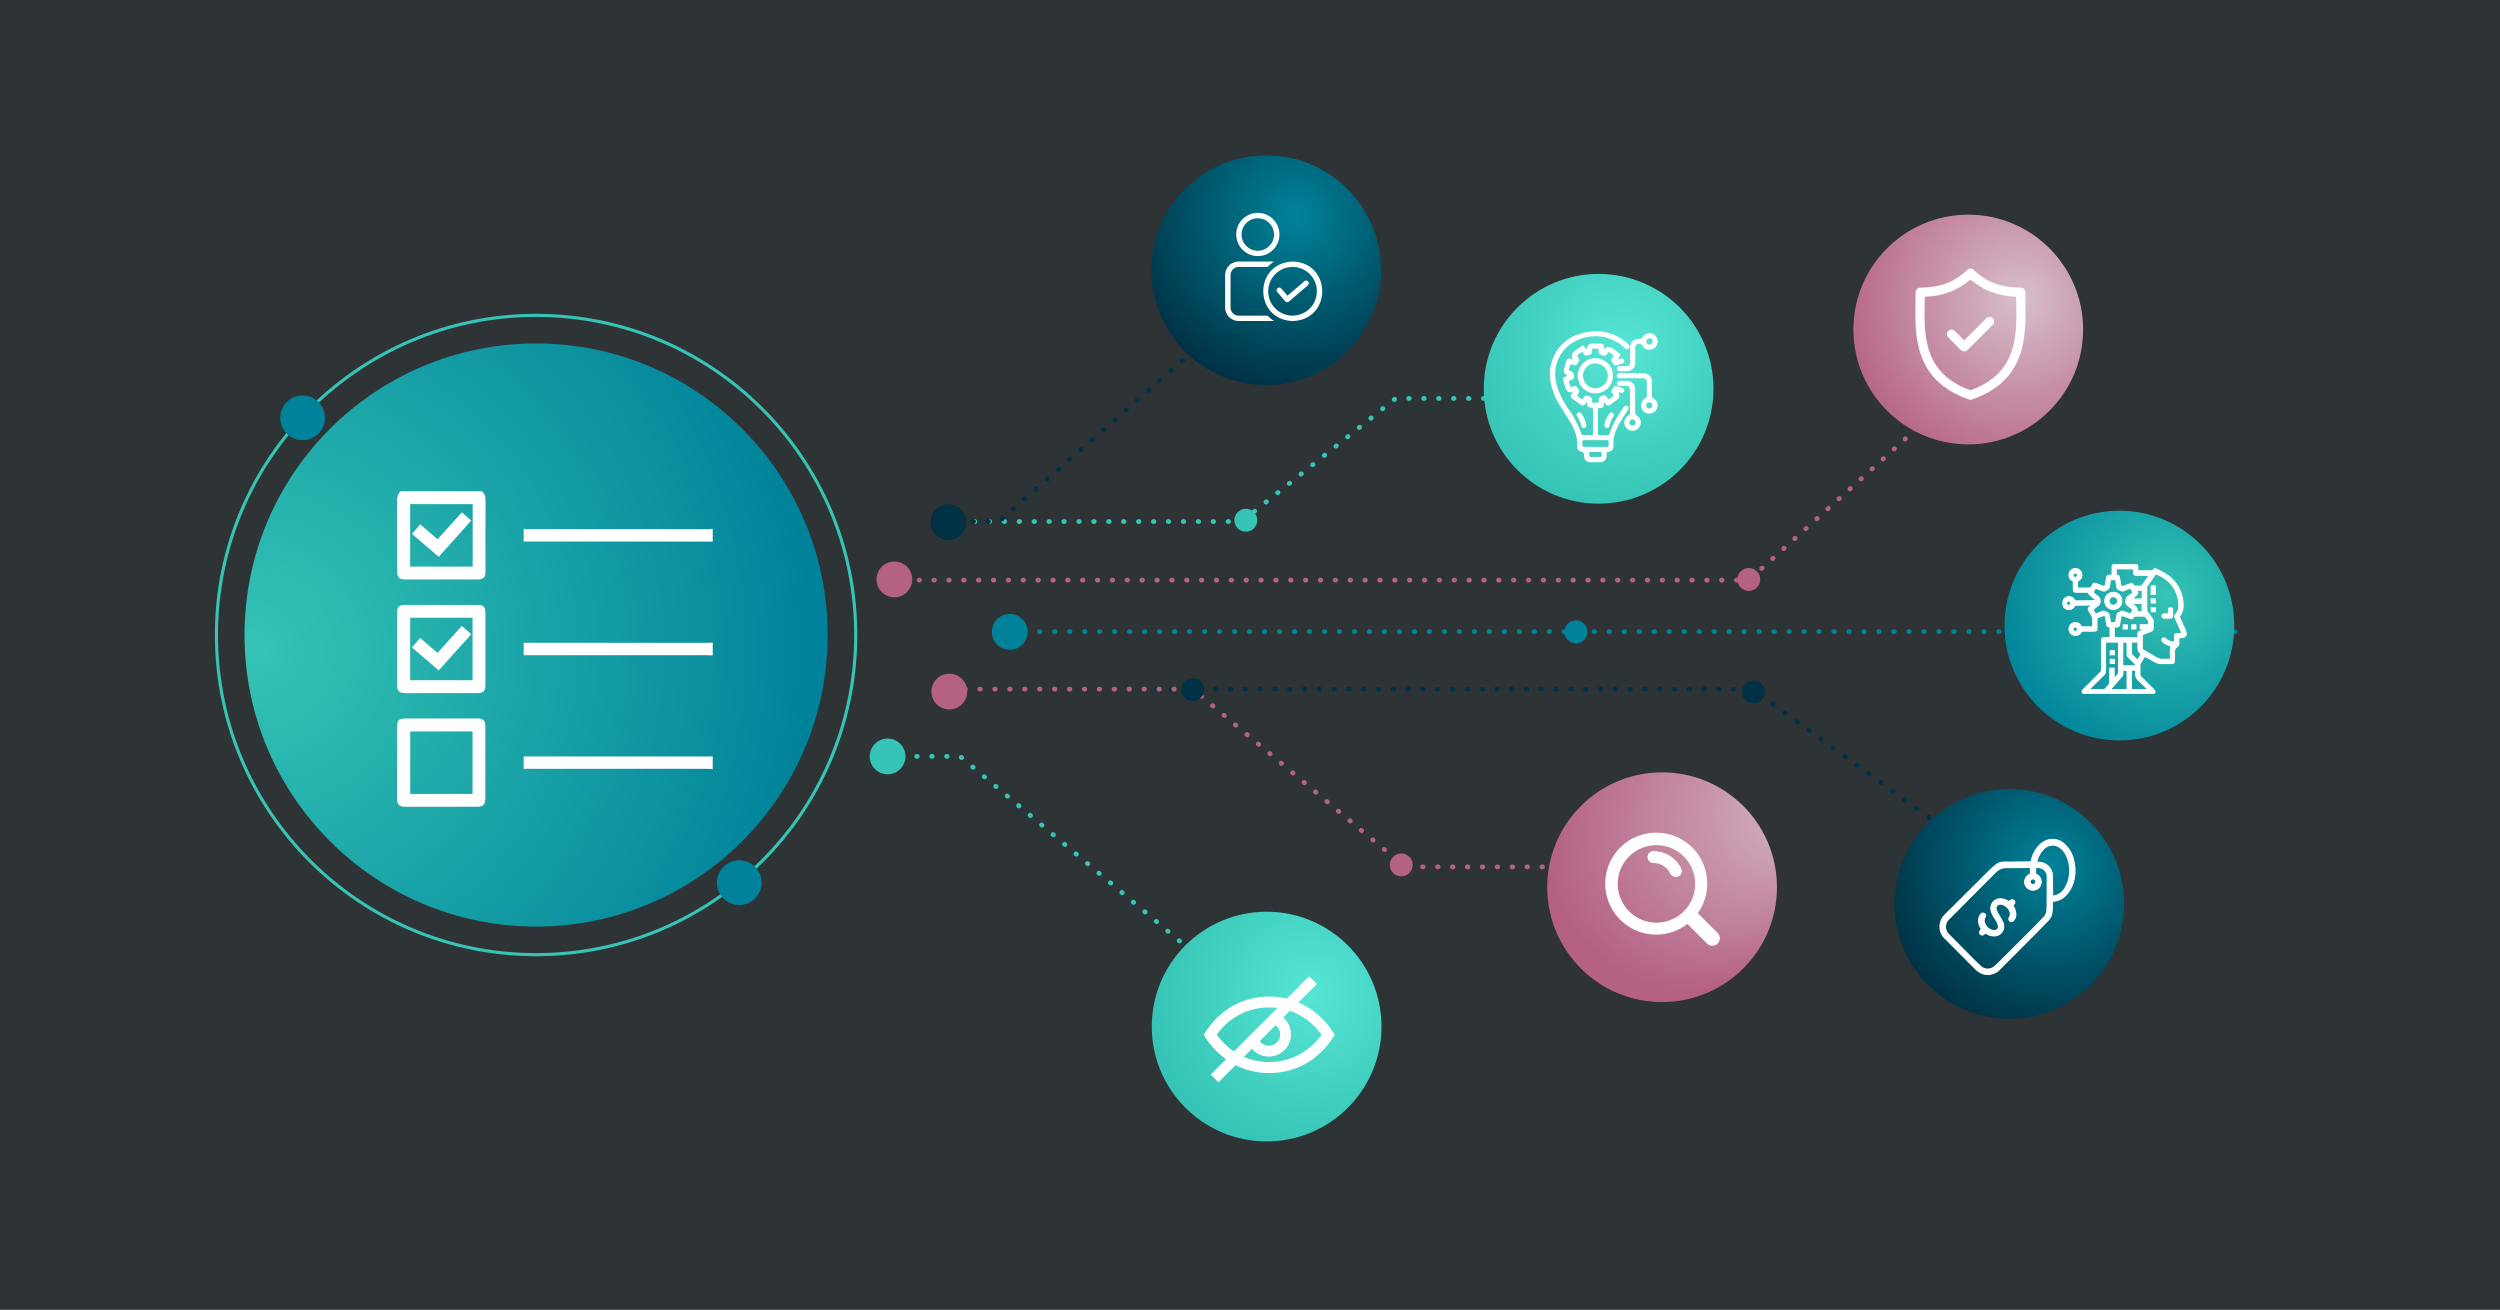 <?xml version="1.0" encoding="UTF-8"?><svg id="uuid-5aeffc2a-caf5-4cc2-8a2d-98857f852832" xmlns="http://www.w3.org/2000/svg" xmlns:xlink="http://www.w3.org/1999/xlink" viewBox="0 0 397 208"><rect x="0" y="0" width="397" height="208" fill="#333333" stroke="none"/><defs><style>.uuid-3613f9ec-be4e-42fa-a0d0-90863372ed67,.uuid-f1ae170a-7d59-4226-8aec-007e0d250deb,.uuid-963eaf9e-581a-4413-8756-0fbfffd3ef30,.uuid-b88b19df-08d1-4124-8e47-41bef6e75861,.uuid-0a833433-0402-4867-b27f-18dfdc2a748b,.uuid-5505859b-4ece-4f81-a471-e5e1a4474ee4,.uuid-b53fdc56-2c75-49ff-9bc8-8fb025ab5eeb,.uuid-64c464fb-5a5f-4d7b-ab1d-ad4b1ac00745,.uuid-ce4da80a-3fa5-48fe-b7c7-c3d763cd358f,.uuid-1b31d97f-4cfe-4cfa-a7b7-99cb422656b3,.uuid-d7b0412d-60ef-4c4f-b560-07bfb60906d9,.uuid-1dc23cb5-a225-4891-a909-b1751146a570,.uuid-27b0eecc-8c7a-473b-aa29-2546a1a94f29{fill:none;}.uuid-2bc3ff46-20db-46e7-b267-24ad33bc49ee{fill:url(#uuid-c7c188be-37d9-4c4e-a73e-379038873ef9);}.uuid-bd78f741-a34a-488c-af2b-88b0c53bbb24{fill:url(#uuid-1987923e-6b44-470c-8651-d7542ac7e51e);}.uuid-f1ae170a-7d59-4226-8aec-007e0d250deb{stroke-dasharray:0 0 .08 2.29;}.uuid-f1ae170a-7d59-4226-8aec-007e0d250deb,.uuid-963eaf9e-581a-4413-8756-0fbfffd3ef30,.uuid-b88b19df-08d1-4124-8e47-41bef6e75861,.uuid-0a833433-0402-4867-b27f-18dfdc2a748b,.uuid-5505859b-4ece-4f81-a471-e5e1a4474ee4,.uuid-b53fdc56-2c75-49ff-9bc8-8fb025ab5eeb,.uuid-64c464fb-5a5f-4d7b-ab1d-ad4b1ac00745,.uuid-ce4da80a-3fa5-48fe-b7c7-c3d763cd358f,.uuid-1b31d97f-4cfe-4cfa-a7b7-99cb422656b3,.uuid-d7b0412d-60ef-4c4f-b560-07bfb60906d9,.uuid-1dc23cb5-a225-4891-a909-b1751146a570{stroke-linecap:round;stroke-linejoin:round;stroke-width:.76px;}.uuid-f1ae170a-7d59-4226-8aec-007e0d250deb,.uuid-64c464fb-5a5f-4d7b-ab1d-ad4b1ac00745,.uuid-1dc23cb5-a225-4891-a909-b1751146a570,.uuid-27b0eecc-8c7a-473b-aa29-2546a1a94f29{stroke:#35c4b5;}.uuid-963eaf9e-581a-4413-8756-0fbfffd3ef30{stroke-dasharray:0 0 .08 2.3;}.uuid-963eaf9e-581a-4413-8756-0fbfffd3ef30,.uuid-ce4da80a-3fa5-48fe-b7c7-c3d763cd358f{stroke:#00839a;}.uuid-b88b19df-08d1-4124-8e47-41bef6e75861{stroke-dasharray:0 0 .08 2.27;}.uuid-b88b19df-08d1-4124-8e47-41bef6e75861,.uuid-5505859b-4ece-4f81-a471-e5e1a4474ee4,.uuid-1b31d97f-4cfe-4cfa-a7b7-99cb422656b3{stroke:#003145;}.uuid-e8165c6c-49b2-43aa-970a-48e48b27dc7a{clip-path:url(#uuid-a3dea496-04a6-4d74-9248-2cbf51103694);}.uuid-f2cd0577-0b6a-4bc7-9ca7-7fde410f0565{opacity:.1;}.uuid-58083871-e9b6-4f24-80e7-9e6778cf02dc{clip-path:url(#uuid-94cd7fa2-63e6-4d18-aa4d-1bac94fe6967);}.uuid-84b4f5c6-9637-47f9-8988-2a3edd9a1eca{fill:#003145;}.uuid-e909afce-7dc5-4bfc-a674-cab8a59eb336{fill:#00839a;}.uuid-0e315741-f5c0-490b-8d27-8a7f3faa5e63,.uuid-24692236-d509-4a9a-a4fd-70d32f9a4524,.uuid-e24c517e-81fb-4606-ae27-77206c0cbcf0,.uuid-96bac875-eb89-4255-80c9-2b19e41d1c79{fill:#fff;}.uuid-e12ebd8a-7853-43d0-af5d-904b7868dadd{fill:#b56183;}.uuid-84051a17-feaa-4886-807e-92afcafd7af5{fill:#35c4b5;}.uuid-71931d07-0864-4002-b9b6-c8857defe6ca{fill:url(#uuid-455dece8-80e1-4600-a87e-f4808bfd92e5);}.uuid-0a833433-0402-4867-b27f-18dfdc2a748b{stroke-dasharray:0 0 .08 2.29;}.uuid-0a833433-0402-4867-b27f-18dfdc2a748b,.uuid-b53fdc56-2c75-49ff-9bc8-8fb025ab5eeb,.uuid-d7b0412d-60ef-4c4f-b560-07bfb60906d9{stroke:#b56183;}.uuid-5505859b-4ece-4f81-a471-e5e1a4474ee4{stroke-dasharray:0 0 .08 2.3;}.uuid-24692236-d509-4a9a-a4fd-70d32f9a4524{stroke-width:.16px;}.uuid-24692236-d509-4a9a-a4fd-70d32f9a4524,.uuid-e24c517e-81fb-4606-ae27-77206c0cbcf0{stroke:#fff;}.uuid-e24c517e-81fb-4606-ae27-77206c0cbcf0{stroke-width:.16px;}.uuid-b53fdc56-2c75-49ff-9bc8-8fb025ab5eeb{stroke-dasharray:0 0 .08 2.28;}.uuid-64c464fb-5a5f-4d7b-ab1d-ad4b1ac00745{stroke-dasharray:0 0 .08 2.3;}.uuid-c97434db-8d8f-4090-893c-8abcbf3ea5f8{clip-path:url(#uuid-dde17d5f-6c64-4050-8cb5-0eb3cb0a0d5f);}.uuid-00741af4-c019-4c6a-9344-b66dba496fa3{fill:url(#uuid-0aeb1f3b-f13c-4090-a78b-cd8e3485d601);}.uuid-d6fb3652-1604-41a4-8c17-9daccd06ce5c{fill:url(#uuid-c92ac1aa-2a84-449a-b8de-237ce332c820);}.uuid-ae34a097-85f4-4b78-b8f1-81acb56a9b25{fill:url(#uuid-8a8790e6-f6d9-4610-a464-761ba73cc755);}.uuid-96bac875-eb89-4255-80c9-2b19e41d1c79{fill-rule:evenodd;}.uuid-0c2baf42-3648-4f0e-a73a-f1ab88454cf0{fill:url(#uuid-41aacf9b-4fb6-46be-8a3c-85c250c07226);}.uuid-87c421b4-0493-4679-8a30-225ff180e590{fill:url(#uuid-6d102055-3a93-4e57-a2e2-046b6e1889dc);}.uuid-27b0eecc-8c7a-473b-aa29-2546a1a94f29{stroke-miterlimit:10;stroke-width:.5px;}</style><radialGradient id="uuid-8a8790e6-f6d9-4610-a464-761ba73cc755" cx="934.35" cy="951.83" fx="934.35" fy="951.83" r="134.44" gradientTransform="translate(668.72 -513.51) rotate(90) scale(.66)" gradientUnits="userSpaceOnUse"><stop offset="0" stop-color="#35c4b5"/><stop offset="1" stop-color="#00839a"/></radialGradient><radialGradient id="uuid-0aeb1f3b-f13c-4090-a78b-cd8e3485d601" cx="862.17" cy="622.83" fx="862.17" fy="622.83" r="38.37" gradientTransform="translate(668.72 -513.51) rotate(90) scale(.66)" gradientUnits="userSpaceOnUse"><stop offset="0" stop-color="#57e5d4"/><stop offset="1" stop-color="#35c4b5"/></radialGradient><radialGradient id="uuid-1987923e-6b44-470c-8651-d7542ac7e51e" cx="967.49" cy="609.7" fx="956.59" fy="575.53" r="35.87" gradientTransform="translate(663.8 -509.79) rotate(89.31) scale(.66)" gradientUnits="userSpaceOnUse"><stop offset="0" stop-color="#d7bfcb"/><stop offset="1" stop-color="#b56183"/></radialGradient><radialGradient id="uuid-c92ac1aa-2a84-449a-b8de-237ce332c820" cx="921.31" cy="491.7" fx="921.31" fy="491.7" r="42.56" gradientTransform="translate(668.72 -513.51) rotate(90) scale(.66)" gradientUnits="userSpaceOnUse"><stop offset="0" stop-color="#35c4b5"/><stop offset="1" stop-color="#00839a"/></radialGradient><radialGradient id="uuid-455dece8-80e1-4600-a87e-f4808bfd92e5" cx="986.2" cy="519.76" fx="986.2" fy="519.76" r="41.49" gradientTransform="translate(668.72 -513.51) rotate(90) scale(.66)" gradientUnits="userSpaceOnUse"><stop offset="0" stop-color="#00839a"/><stop offset="1" stop-color="#003145"/></radialGradient><radialGradient id="uuid-c7c188be-37d9-4c4e-a73e-379038873ef9" cx="1017.07" cy="697.55" fx="1017.07" fy="697.55" r="39.06" gradientTransform="translate(668.72 -513.51) rotate(90) scale(.66)" gradientUnits="userSpaceOnUse"><stop offset="0" stop-color="#57e5d4"/><stop offset="1" stop-color="#35c4b5"/></radialGradient><radialGradient id="uuid-41aacf9b-4fb6-46be-8a3c-85c250c07226" cx="830" cy="701.3" fx="830" fy="701.3" r="42.57" xlink:href="#uuid-455dece8-80e1-4600-a87e-f4808bfd92e5"/><radialGradient id="uuid-6d102055-3a93-4e57-a2e2-046b6e1889dc" cx="850.03" cy="526.99" fx="850.03" fy="526.99" r="44.84" gradientTransform="translate(668.72 -513.51) rotate(90) scale(.66)" gradientUnits="userSpaceOnUse"><stop offset="0" stop-color="#d7bfcb"/><stop offset="1" stop-color="#b56183"/></radialGradient><clipPath id="uuid-a3dea496-04a6-4d74-9248-2cbf51103694"><rect class="uuid-3613f9ec-be4e-42fa-a0d0-90863372ed67" x="246.11" y="52.61" width="17.13" height="20.79"/></clipPath><clipPath id="uuid-dde17d5f-6c64-4050-8cb5-0eb3cb0a0d5f"><rect class="uuid-3613f9ec-be4e-42fa-a0d0-90863372ed67" x="327.55" y="89.61" width="19.69" height="20.57"/></clipPath><clipPath id="uuid-94cd7fa2-63e6-4d18-aa4d-1bac94fe6967"><rect class="uuid-3613f9ec-be4e-42fa-a0d0-90863372ed67" x="191.14" y="155.02" width="20.82" height="16.85"/></clipPath></defs><g id="uuid-ad1dee62-8c24-4b6c-aaba-3d6f11d449e9" class="uuid-f2cd0577-0b6a-4bc7-9ca7-7fde410f0565"><path class="uuid-84b4f5c6-9637-47f9-8988-2a3edd9a1eca" d="M3.7-2H393.2c2.8,0,5,2.2,5,5V210H-1.3V3.1C-1.3,.3,.9-1.9,3.7-2h0Z"/></g><g><g><path class="uuid-ae34a097-85f4-4b78-b8f1-81acb56a9b25" d="M85.13,147.14c-25.57,0-46.3-20.73-46.3-46.3s20.73-46.3,46.3-46.3,46.3,20.73,46.3,46.3-20.73,46.3-46.3,46.3Z"/><g><path class="uuid-27b0eecc-8c7a-473b-aa29-2546a1a94f29" d="M85.13,151.6c-28.03,0-50.76-22.73-50.76-50.76s22.73-50.76,50.76-50.76,50.76,22.72,50.76,50.76-22.73,50.76-50.76,50.76Z"/><path class="uuid-e909afce-7dc5-4bfc-a674-cab8a59eb336" d="M48.05,69.9c-1.96,0-3.55-1.59-3.55-3.55s1.59-3.55,3.55-3.55,3.55,1.59,3.55,3.55-1.59,3.55-3.55,3.55Z"/><path class="uuid-e909afce-7dc5-4bfc-a674-cab8a59eb336" d="M117.39,143.72c-1.96,0-3.55-1.59-3.55-3.55s1.59-3.55,3.55-3.55,3.55,1.59,3.55,3.55-1.59,3.55-3.55,3.55Z"/></g></g><g><g><g><line class="uuid-ce4da80a-3fa5-48fe-b7c7-c3d763cd358f" x1="160.35" y1="100.3" x2="160.39" y2="100.3"/><line class="uuid-963eaf9e-581a-4413-8756-0fbfffd3ef30" x1="162.69" y1="100.3" x2="353.71" y2="100.3"/><line class="uuid-ce4da80a-3fa5-48fe-b7c7-c3d763cd358f" x1="354.86" y1="100.3" x2="354.9" y2="100.3"/></g><g><line class="uuid-1b31d97f-4cfe-4cfa-a7b7-99cb422656b3" x1="183.66" y1="109.43" x2="183.7" y2="109.43"/><polyline class="uuid-b88b19df-08d1-4124-8e47-41bef6e75861" points="185.97 109.43 278.27 109.43 324.17 142.78"/><line class="uuid-1b31d97f-4cfe-4cfa-a7b7-99cb422656b3" x1="325.09" y1="143.45" x2="325.12" y2="143.47"/></g><g><line class="uuid-d7b0412d-60ef-4c4f-b560-07bfb60906d9" x1="141.26" y1="92.12" x2="141.3" y2="92.12"/><polyline class="uuid-b53fdc56-2c75-49ff-9bc8-8fb025ab5eeb" points="143.58 92.12 277.71 92.12 324.45 49.97"/><line class="uuid-d7b0412d-60ef-4c4f-b560-07bfb60906d9" x1="325.29" y1="49.21" x2="325.32" y2="49.18"/></g><g><line class="uuid-1dc23cb5-a225-4891-a909-b1751146a570" x1="150.03" y1="82.82" x2="150.07" y2="82.82"/><polyline class="uuid-f1ae170a-7d59-4226-8aec-007e0d250deb" points="152.35 82.82 197.18 82.82 221.63 63.27 253.1 63.27"/><line class="uuid-1dc23cb5-a225-4891-a909-b1751146a570" x1="254.24" y1="63.27" x2="254.28" y2="63.27"/></g><g><line class="uuid-1b31d97f-4cfe-4cfa-a7b7-99cb422656b3" x1="152.17" y1="82.82" x2="152.21" y2="82.82"/><polyline class="uuid-5505859b-4ece-4f81-a471-e5e1a4474ee4" points="154.51 82.82 158.63 82.82 208.38 39.19"/><line class="uuid-1b31d97f-4cfe-4cfa-a7b7-99cb422656b3" x1="209.25" y1="38.44" x2="209.28" y2="38.41"/></g></g><path class="uuid-e909afce-7dc5-4bfc-a674-cab8a59eb336" d="M160.35,103.18c-1.57,0-2.84-1.27-2.84-2.84s1.27-2.84,2.84-2.84,2.84,1.27,2.84,2.84-1.27,2.84-2.84,2.84Z"/><path class="uuid-e12ebd8a-7853-43d0-af5d-904b7868dadd" d="M142.03,94.85c-1.57,0-2.84-1.27-2.84-2.84s1.27-2.84,2.84-2.84,2.84,1.27,2.84,2.84-1.27,2.84-2.84,2.84Z"/><path class="uuid-84b4f5c6-9637-47f9-8988-2a3edd9a1eca" d="M150.61,85.75c-1.57,0-2.84-1.27-2.84-2.84s1.27-2.84,2.84-2.84,2.84,1.27,2.84,2.84-1.27,2.84-2.84,2.84Z"/><g><line class="uuid-1dc23cb5-a225-4891-a909-b1751146a570" x1="140.85" y1="120.11" x2="140.89" y2="120.11"/><polyline class="uuid-64c464fb-5a5f-4d7b-ab1d-ad4b1ac00745" points="143.19 120.11 152.47 120.11 201.82 161.64 212.38 161.64"/><line class="uuid-1dc23cb5-a225-4891-a909-b1751146a570" x1="213.53" y1="161.64" x2="213.57" y2="161.64"/></g><g><line class="uuid-d7b0412d-60ef-4c4f-b560-07bfb60906d9" x1="150.89" y1="109.43" x2="150.93" y2="109.43"/><polyline class="uuid-0a833433-0402-4867-b27f-18dfdc2a748b" points="153.22 109.43 189.41 109.43 223.11 137.66 257.99 137.66"/><line class="uuid-d7b0412d-60ef-4c4f-b560-07bfb60906d9" x1="259.14" y1="137.66" x2="259.18" y2="137.66"/></g><path class="uuid-e12ebd8a-7853-43d0-af5d-904b7868dadd" d="M150.75,112.66c-1.57,0-2.84-1.27-2.84-2.84s1.27-2.84,2.84-2.84,2.84,1.27,2.84,2.84-1.27,2.84-2.84,2.84Z"/><path class="uuid-84051a17-feaa-4886-807e-92afcafd7af5" d="M140.95,122.96c-1.57,0-2.84-1.27-2.84-2.84s1.27-2.84,2.84-2.84,2.84,1.27,2.84,2.84-1.27,2.84-2.84,2.84Z"/><path class="uuid-84b4f5c6-9637-47f9-8988-2a3edd9a1eca" d="M278.45,111.7c-1.01,0-1.82-.82-1.82-1.82s.81-1.82,1.82-1.82,1.82,.81,1.82,1.82-.82,1.82-1.82,1.82Z"/><path class="uuid-84b4f5c6-9637-47f9-8988-2a3edd9a1eca" d="M189.41,111.33c-1.01,0-1.82-.81-1.82-1.82s.81-1.82,1.82-1.82,1.82,.81,1.82,1.82-.81,1.82-1.82,1.82Z"/><path class="uuid-e12ebd8a-7853-43d0-af5d-904b7868dadd" d="M277.71,93.84c-1.01,0-1.82-.81-1.82-1.82s.81-1.82,1.82-1.82,1.82,.81,1.82,1.82-.82,1.82-1.82,1.82Z"/><path class="uuid-e12ebd8a-7853-43d0-af5d-904b7868dadd" d="M222.52,139.17c-1,0-1.82-.81-1.82-1.82s.82-1.82,1.82-1.82,1.82,.82,1.82,1.82-.81,1.82-1.82,1.82Z"/><path class="uuid-e909afce-7dc5-4bfc-a674-cab8a59eb336" d="M250.26,102.16c-1.01,0-1.82-.82-1.82-1.82s.81-1.82,1.82-1.82,1.82,.82,1.82,1.82-.82,1.82-1.82,1.82Z"/><path class="uuid-84051a17-feaa-4886-807e-92afcafd7af5" d="M197.84,84.43c-1,0-1.82-.82-1.82-1.82s.81-1.82,1.82-1.82,1.82,.81,1.82,1.82-.81,1.82-1.82,1.82Z"/></g><g><path class="uuid-00741af4-c019-4c6a-9344-b66dba496fa3" d="M253.86,79.98c-10.07,0-18.24-8.17-18.24-18.24s8.17-18.24,18.24-18.24,18.24,8.17,18.24,18.24-8.17,18.24-18.24,18.24Z"/><path class="uuid-bd78f741-a34a-488c-af2b-88b0c53bbb24" d="M264.16,159.13c-10.07,.12-18.34-7.95-18.46-18.02-.12-10.07,7.95-18.34,18.02-18.46,10.07-.12,18.34,7.95,18.46,18.02,.12,10.07-7.95,18.34-18.02,18.46Z"/><path class="uuid-d6fb3652-1604-41a4-8c17-9daccd06ce5c" d="M336.56,117.58c-10.07,0-18.24-8.17-18.24-18.24s8.17-18.24,18.24-18.24,18.24,8.17,18.24,18.24-8.17,18.24-18.24,18.24Z"/><path class="uuid-71931d07-0864-4002-b9b6-c8857defe6ca" d="M319.08,161.78c-10.07,0-18.24-8.17-18.24-18.24s8.17-18.24,18.24-18.24,18.24,8.17,18.24,18.24-8.17,18.24-18.24,18.24Z"/><path class="uuid-2bc3ff46-20db-46e7-b267-24ad33bc49ee" d="M201.14,181.26c-10.07,0-18.24-8.17-18.24-18.24s8.17-18.24,18.24-18.24,18.24,8.17,18.24,18.24-8.17,18.24-18.24,18.24Z"/><path class="uuid-0c2baf42-3648-4f0e-a73a-f1ab88454cf0" d="M201.08,61.15c-10.08,0-18.24-8.17-18.24-18.24s8.17-18.24,18.24-18.24,18.24,8.17,18.24,18.24-8.17,18.24-18.24,18.24Z"/><path class="uuid-87c421b4-0493-4679-8a30-225ff180e590" d="M312.56,70.57c-10.07,0-18.24-8.17-18.24-18.24s8.17-18.24,18.24-18.24,18.24,8.17,18.24,18.24-8.17,18.24-18.24,18.24Z"/></g></g><path id="uuid-4b509066-17e7-4681-82ba-905287a8c403" class="uuid-0e315741-f5c0-490b-8d27-8a7f3faa5e63" d="M199.71,40.67c1.9,.02,3.45-1.51,3.47-3.4,.02-1.9-1.51-3.45-3.4-3.47-1.9-.02-3.45,1.51-3.47,3.4,0,.61,.15,1.21,.45,1.74,.61,1.06,1.73,1.72,2.95,1.73Zm0-6.01h0c1.42-.02,2.59,1.12,2.61,2.55,.02,1.42-1.12,2.59-2.55,2.61-1.42,.02-2.59-1.12-2.61-2.55,0-.46,.11-.91,.34-1.31,.45-.79,1.29-1.29,2.21-1.3Zm1.57,15.46h0c.31,.33,.66,.62,1.05,.86h-5.63c-1.19,0-2.15-.96-2.15-2.15v-5.15c0-1.19,.96-2.15,2.15-2.15h5.63c-.39,.24-.74,.53-1.05,.86h-4.58c-.71,0-1.29,.57-1.29,1.29h0v5.16c0,.71,.57,1.29,1.28,1.29h4.58Zm4.01-8.59c-6.24,.21-6.24,9.24,0,9.45,6.24-.2,6.24-9.25,0-9.45h0Zm0,8.59c-2.13,.02-3.88-1.69-3.9-3.83-.02-2.13,1.69-3.88,3.83-3.9,2.13-.02,3.88,1.69,3.9,3.83,0,.69-.17,1.36-.51,1.96-.68,1.19-1.95,1.93-3.32,1.94h0Zm2.43-4.84l-3.03,2.6h0c-.18,.15-.45,.13-.61-.05l-1.27-1.48h0c-.14-.19-.11-.46,.08-.6,.17-.13,.42-.12,.57,.05l.99,1.16,2.7-2.32c.19-.15,.46-.11,.6,.07,.14,.18,.12,.43-.05,.58h0Z"/><g id="uuid-7c8f90d1-7e35-4534-a1ff-af1569e7418f"><g class="uuid-e8165c6c-49b2-43aa-970a-48e48b27dc7a"><g id="uuid-7fea0215-11c2-48f5-ac48-c9ee7b6c2059"><path id="uuid-2aba7296-b5dd-4489-b3f1-d781eaa473dd" class="uuid-0e315741-f5c0-490b-8d27-8a7f3faa5e63" d="M254.77,67.53c.1-.69,.39-1.35,.83-1.89,.14-.17,.39-.19,.56-.05,.15,.13,.19,.35,.08,.52-.33,.46-.56,.99-.67,1.55-.03,.2-.22,.34-.42,.31-.02,0-.04,0-.05-.01-.2-.04-.33-.22-.32-.42"/><path id="uuid-e20f50f5-28ed-4de5-a5ea-7bc5f2c92d0a" class="uuid-0e315741-f5c0-490b-8d27-8a7f3faa5e63" d="M251.91,67.54c0,.2-.14,.38-.34,.41-.19,.06-.39-.05-.44-.24,0-.01,0-.02,0-.03-.12-.57-.35-1.11-.69-1.58-.12-.16-.09-.4,.08-.52,.01,0,.03-.02,.04-.03,.16-.13,.39-.1,.51,.05,0,0,0,0,0,.01,.44,.55,.73,1.21,.84,1.91"/><path id="uuid-d7ff60ed-4cd7-4d5b-a7ea-d9668b7aab14" class="uuid-0e315741-f5c0-490b-8d27-8a7f3faa5e63" d="M255.19,53.67c1.05,.28,2.02,.82,2.8,1.58,.2,.2,.43,.3,.65,.07,.24-.24,.12-.48-.09-.68-.04-.04-.08-.07-.13-.11-1.71-1.57-4.07-2.23-6.35-1.8-2.74,.44-4.7,1.94-5.62,4.6-.65,1.87-.32,3.69,.43,5.47,.54,1.29,1.38,2.4,2.1,3.59,.84,1.37,1.62,2.75,1.46,4.46-.05,.41,.23,.8,.64,.87,.42,.07,.48,.26,.47,.63-.01,.67,.38,1.05,1.06,1.05,.5,0,1,0,1.5,0,.53,.03,.99-.39,1.01-.92,0-.02,0-.05,0-.07,0-.12,0-.25,0-.38,0-.15,.04-.2,.2-.24,.71-.18,.96-.45,.9-1.17-.09-1.15,.3-2.15,.82-3.13,.44-.8,.92-1.58,1.44-2.34,.15-.23,.22-.48-.04-.66s-.46-.06-.62,.18c-.87,1.32-1.75,2.64-2.22,4.17-.02,.17-.18,.29-.34,.26,0,0,0,0,0,0-.4-.01-.81-.02-1.21,0-.24,.01-.3-.07-.3-.31,.01-1.24,.01-2.47,0-3.71,0-.24,.07-.3,.3-.3,.54,0,.62-.1,.64-.63,0-.08-.06-.19,.07-.25,.05,.06,.09,.11,.13,.16,.33,.44,.47,.47,.92,.14,.33-.24,.65-.47,.98-.71q.62-.46,.21-1.12s0-.05,.01-.07c.1-.03,.19,.02,.28,.04,.27,.07,.55,.1,.64-.25,.08-.31-.13-.45-.39-.53-.21-.07-.43-.12-.63-.2-.26-.14-.59-.05-.73,.21,0,0,0,.02-.01,.02-.21,.3-.42,.58-.09,.91,.24,.24,.18,.41-.1,.56-.09,.05-.17,.1-.24,.17-.21,.21-.36,.16-.5-.08-.1-.18-.23-.36-.48-.35-.44-.05-.83,.25-.89,.69,0,.07,0,.13,0,.2,0,.23-.08,.29-.29,.27-.12-.02-.25-.02-.37,0-.32,.06-.42-.08-.38-.39,.06-.42-.21-.56-.57-.68-.36-.12-.63-.1-.8,.26-.15,.3-.32,.28-.53,.07-.05-.05-.11-.09-.17-.12-.3-.16-.41-.32-.12-.62,.34-.34,.06-.62-.13-.91-.12-.24-.41-.35-.65-.23-.02,0-.04,.02-.06,.03-.3,.15-.46,.07-.51-.26-.02-.1-.05-.19-.09-.28-.13-.26-.05-.4,.23-.46,.21,0,.4-.14,.48-.34,.18-.4,0-.87-.39-1.06-.06-.03-.12-.05-.18-.06-.21-.07-.27-.15-.17-.35,.05-.1,.08-.21,.1-.32,.06-.37,.24-.46,.57-.29,.29,.15,.49,.04,.67-.22,.2-.29,.46-.57,.13-.91-.24-.25-.23-.43,.09-.59,.1-.05,.19-.12,.27-.2,.16-.15,.3-.17,.41,.06,.24,.49,.59,.41,1.02,.27,.39-.13,.43-.39,.4-.71-.02-.24,.06-.33,.3-.3,.14,.02,.28,.02,.42,0,.26-.03,.36,.06,.32,.32-.08,.49,.23,.63,.62,.77,.4,.14,.6-.04,.79-.32,.06-.08,.11-.26,.23-.19,.27,.14,.52,.32,.72,.55,.1,.12-.15,.29-.24,.44-.15,.18-.13,.45,.04,.61,.19,.22,.28,.6,.68,.49,.32-.08,.63-.2,.95-.31,.2-.05,.32-.25,.28-.45,0-.01,0-.03-.01-.04-.05-.21-.27-.34-.48-.29,0,0,0,0,0,0-.16,.02-.29,.17-.48,.07,.04-.06,.08-.12,.11-.18,.3-.44,.28-.56-.15-.88l-.81-.59q-.77-.56-1.43,.11v-.27c0-.56-.1-.64-.66-.64h-1.13q-.85,0-.89,.84s-.03,.03-.06,.05c-.05-.06-.1-.13-.15-.19-.31-.41-.46-.44-.89-.13-.28,.2-.56,.41-.84,.61q-.73,.53-.33,1.31c-.07,0-.14-.01-.21-.03-.55-.15-.66-.1-.83,.42-.1,.32-.2,.63-.3,.95q-.28,.89,.54,1.29c-.09,.04-.16,.07-.24,.1-.54,.19-.59,.29-.42,.82,.12,.36,.23,.71,.35,1.07q.26,.79,1.07,.61s.03,.03,.06,.05c-.04,.06-.08,.11-.11,.17-.32,.46-.3,.57,.16,.91,.38,.28,.76,.56,1.15,.83s.54,.25,.83-.12c.06-.07,.12-.15,.22-.29,.04,.81,.04,.82,.79,.95,.2,.03,.16,.15,.16,.27,0,1.25,0,2.5,0,3.75,0,.2-.03,.31-.27,.3-.42-.02-.83,0-1.25,0-.15,.03-.3-.07-.33-.23,0,0,0,0,0,0-.45-1.33-1.1-2.58-1.92-3.72-.69-.97-1.27-2.02-1.71-3.13-.73-1.99-.77-3.94,.42-5.79,1.48-2.29,4.53-3.35,7.32-2.57m-.86,18.58c-.02,.26-.11,.34-.35,.33-.44-.01-.88-.02-1.32,0-.36,.01-.3-.23-.31-.44-.02-.23,.02-.37,.3-.34,.23,.01,.47,.01,.7,0,.18,.01,.36,.01,.54,0,.39-.06,.47,.11,.44,.46m-3.08-1.98c-.04-.29,.07-.38,.36-.37,.57,.02,1.14,0,1.71,0s1.2,0,1.79,0c.22,0,.32,.03,.32,.29-.02,.95,.09,.78-.76,.78-1,0-2-.01-3,0-.33,0-.47-.09-.42-.42,.01-.1,.01-.19,0-.29"/><path id="uuid-35cb3328-aa73-47cf-bdb1-1acb4a3951ba" class="uuid-0e315741-f5c0-490b-8d27-8a7f3faa5e63" d="M253.35,56.88c-1.54,0-2.8,1.25-2.8,2.79,0,1.54,1.25,2.8,2.79,2.8,1.54,0,2.8-1.25,2.8-2.79,0,0,0-.01,0-.02,0-1.54-1.25-2.78-2.79-2.78m-.03,4.77c-1.09-.02-1.96-.92-1.94-2.01,.02-1.09,.92-1.96,2.01-1.94,1.08,.02,1.94,.9,1.94,1.98-.02,1.1-.91,1.98-2.01,1.97"/><path id="uuid-b3decda4-a15f-479e-a119-38f45420946f" class="uuid-0e315741-f5c0-490b-8d27-8a7f3faa5e63" d="M262.57,63.25c-.16-.08-.26-.25-.24-.43,0-.74,0-1.47,0-2.21,.03-.69-.49-1.27-1.18-1.32-1.31-.11-2.64-.03-3.95-.04-.03,0-.06,0-.08,.01-.25,.04-.42,.17-.4,.44s.2,.37,.46,.37c.61,0,1.22,0,1.83,0,.62,0,1.25,0,1.87,0,.45,0,.63,.2,.63,.64,0,.69,0,1.39,0,2.08,.03,.19-.08,.38-.25,.46-.53,.29-.78,.92-.6,1.5,.2,.69,.92,1.09,1.62,.89,.43-.13,.77-.47,.89-.9,.18-.58-.08-1.21-.61-1.49m-.64,1.62c-.3,0-.47-.19-.51-.51,0-.27,.22-.48,.49-.47,0,0,.02,0,.03,0,.27,.01,.48,.24,.47,.51-.01,.26-.22,.46-.48,.47"/><path id="uuid-87967790-9fcd-4a66-bc9b-8965a9d0a32d" class="uuid-0e315741-f5c0-490b-8d27-8a7f3faa5e63" d="M262.34,52.98c-.57-.2-1.21,.03-1.52,.56-.09,.18-.29,.29-.5,.27-.95,0-1.47,.54-1.47,1.48,0,.74,0,1.47,0,2.21,0,.49-.16,.64-.65,.64-.32,0-.64,0-.96,0-.27,0-.47,.13-.47,.41s.2,.41,.47,.41c.38,0,.75,0,1.13,0,.72,0,1.3-.58,1.31-1.3,.02-.4,0-.81,0-1.21h0c0-.4,0-.81,0-1.21,0-.3,.1-.54,.4-.59,.27-.05,.54-.11,.74,.25,.28,.53,.9,.77,1.47,.58,.55-.16,.94-.65,.96-1.23,0-.57-.36-1.08-.9-1.28m-.42,1.75c-.26,0-.48-.21-.48-.47,0-.01,0-.02,0-.04-.01-.25,.18-.47,.43-.48,.01,0,.03,0,.04,0,.25-.03,.48,.15,.51,.41,0,.02,0,.05,0,.07,.01,.27-.19,.49-.46,.51-.01,0-.03,0-.04,0"/><path id="uuid-f94ddc87-ee8a-4568-bd22-6c352bcf0216" class="uuid-0e315741-f5c0-490b-8d27-8a7f3faa5e63" d="M259.91,65.97c-.16-.07-.26-.25-.24-.42,.01-.63,0-1.25,0-1.88s.01-1.25,0-1.88c0-.69-.52-1.26-1.21-1.31-.42-.02-.83,0-1.25,0-.26,0-.44,.12-.45,.39-.01,.29,.17,.42,.45,.42,.33,0,.67,0,1,0,.46,0,.63,.17,.63,.63,0,1.21,0,2.42,0,3.63,.02,.18-.08,.35-.24,.42-.53,.29-.79,.92-.61,1.5,.21,.69,.94,1.09,1.63,.88,.42-.13,.75-.46,.88-.89,.19-.58-.07-1.21-.61-1.49m-.65,1.62c-.27,0-.49-.22-.5-.49,0-.27,.22-.49,.49-.5,.27-.01,.5,.2,.51,.47s-.2,.5-.47,.51c-.01,0-.02,0-.04,0"/></g></g></g><path id="uuid-b7dcfa9f-dfb4-417e-8359-fe60ed7e4484" class="uuid-0e315741-f5c0-490b-8d27-8a7f3faa5e63" d="M321.64,48.02c-.01-.56-.02-1.09-.02-1.61,0-.4-.33-.73-.73-.73-3.12,0-5.49-.9-7.47-2.82-.28-.28-.73-.28-1.02,0-1.98,1.92-4.35,2.82-7.47,2.82-.4,0-.73,.33-.73,.73h0c0,.51-.01,1.05-.02,1.61-.1,5.23-.24,12.4,8.49,15.42,.15,.05,.32,.05,.48,0,8.72-3.02,8.58-10.19,8.48-15.42Zm-8.73,13.96c-7.48-2.72-7.37-8.67-7.27-13.93,0-.32,.01-.62,.02-.92,2.92-.12,5.25-1.01,7.25-2.75,2,1.74,4.33,2.63,7.25,2.75,0,.3,0,.61,.02,.92,.1,5.26,.21,11.21-7.27,13.93h0Z"/><path id="uuid-93f0d2ff-97e8-40be-870f-ad60a9a2e1ac" class="uuid-0e315741-f5c0-490b-8d27-8a7f3faa5e63" d="M315.43,50.53l-3.52,3.52-1.5-1.5c-.28-.28-.75-.28-1.03,0-.28,.28-.28,.75,0,1.03l2.02,2.02c.28,.28,.75,.28,1.03,0l4.03-4.03c.28-.28,.28-.75,0-1.03-.28-.28-.75-.28-1.03,0h0Z"/><g id="uuid-71dc5327-e0aa-4859-a83f-d52920c069f1"><g class="uuid-c97434db-8d8f-4090-893c-8abcbf3ea5f8"><g id="uuid-924c36a7-e501-49f7-a500-996f1bca1d1e"><path id="uuid-fffb88cb-e378-405a-afb6-a333e7535186" class="uuid-24692236-d509-4a9a-a4fd-70d32f9a4524" d="M330.85,110.17c-.29-.24-.29-.41-.03-.68,.91-.91,1.83-1.83,2.74-2.74,.1-.09,.16-.23,.15-.37,0-1.55,0-3.09,0-4.64,0-.39,.11-.49,.49-.49,.27,0,.55,0,.82,0,.02,0,.03,0,.05-.02v-1.67c-.08,0-.16-.02-.25-.03-.2-.05-.25-.2-.28-.38-.06-.38-.12-.77-.19-1.15,0-.14-.13-.25-.28-.25-.03,0-.07,.01-.1,.03-.28,.1-.55,.21-.83,.31-.09,.02-.16,.11-.14,.2,0,.5,0,1,.01,1.51,0,.31-.11,.43-.42,.43-.62,0-1.25,0-1.87,0-.1-.02-.19,.04-.23,.13-.22,.43-.7,.65-1.17,.52-.55-.14-.88-.7-.74-1.25,.14-.55,.7-.88,1.25-.74,.29,.07,.53,.27,.66,.53,.03,.05,.1,.12,.15,.12,.5,0,1,0,1.51,0,.05,0,.09,0,.16,0,0-.28-.02-.56,0-.84,.05-.45-.07-.91-.35-1.28-.11-.16-.21-.33-.29-.5-.1-.15-.07-.36,.08-.47,.13-.12,.27-.23,.44-.36-.37,0-.71,0-1.04,0-.49,0-.99,.02-1.49,.02-.09-.01-.18,.04-.21,.13-.21,.42-.68,.65-1.14,.54-.55-.13-.89-.68-.76-1.24,.09-.37,.37-.66,.74-.76,.46-.12,.95,.09,1.17,.52,.04,.06,.1,.11,.17,.12,1.04,0,2.08-.03,3.11-.04,.04,0,.08-.01,.12-.03-.06-.07-.1-.11-.15-.15-.3-.25-.61-.49-.89-.75-.09-.1-.17-.22-.24-.34l.04-.06h-1.9c-.38,0-.48-.11-.48-.49,0-.37,0-.74,0-1.1,.02-.11-.04-.21-.14-.25-.43-.22-.64-.71-.51-1.18,.15-.55,.72-.87,1.27-.71,.35,.1,.62,.38,.72,.73,.12,.46-.09,.94-.51,1.16-.1,.04-.16,.14-.15,.25,0,.3,0,.6,0,.92,.55,0,1.07-.03,1.59,0,.32,.06,.65-.12,.75-.43,.18-.39,.28-.4,.68-.25,.33,.12,.66,.25,1,.37,.13,.07,.29,.03,.36-.1,.02-.04,.03-.07,.03-.11,.07-.38,.13-.75,.19-1.13,.05-.32,.15-.4,.46-.4h.42v-1.22c0-.4,.1-.5,.49-.5h3.17c.33,0,.44,.11,.44,.45,0,.15,0,.29,0,.44,0,.1,.03,.14,.14,.14,.7,0,1.39,0,2.09,0,.07-.02,.14-.06,.18-.12,.19-.24,.3-.28,.58-.13,.74,.32,1.43,.72,2.07,1.21,1.45,1.19,2.24,3.01,2.11,4.88-.03,.47-.21,.92-.5,1.29-.08,.08-.09,.21-.03,.3,.32,.71,.64,1.43,.96,2.14,.26,.59-.05,1.05-.69,1.05h-.4c0,.26-.02,.5,0,.74,.05,.28-.07,.56-.3,.72-.31,.21-.46,.58-.4,.95,.03,.42,0,.84,0,1.26,0,.32-.12,.44-.44,.44-.62,0-1.25,.02-1.87,0-.23-.02-.45-.08-.64-.19-.49-.25-.97-.53-1.46-.8-.1-.05-.19-.11-.31-.18-.25,.42-.5,.83-.74,1.24-.02,.06-.03,.12-.02,.18,0,.5,0,1,0,1.51,0,.11,.05,.21,.12,.29,.69,.7,1.39,1.4,2.08,2.09,.26,.26,.25,.45-.04,.67h-11.21Zm11.53-19.09c-.47,.66-.95,1.33-1.42,1.99-.04,.07-.05,.15-.05,.23,0,1.18,0,2.37,0,3.55,0,.11,.04,.22,.1,.31,.26,.36,.53,.7,.79,1.07,.07,.11,.12,.23,.12,.37,.02,.4,0,.79,0,1.18,0,.28-.05,.35-.32,.46-.42,.16-.83,.33-1.25,.5-.09,.02-.16,.11-.15,.2,0,.68,0,1.37,0,2.05,0,.08,.04,.14,.1,.19,.7,.42,1.41,.82,2.11,1.24,.35,.22,.76,.31,1.17,.27,.23-.01,.45-.02,.68,0h.39v-1.39c0-.24-.05-.5,.25-.68l-.15-.03c-.51-.1-.98-.35-1.35-.71-.14-.12-.15-.34-.03-.48s.34-.15,.48-.03c.05,.04,.09,.08,.13,.12,.37,.32,.85,.48,1.34,.46,0-.34,0-.65,0-.96,0-.28,.13-.4,.41-.4,.25,0,.49,0,.77,0-.04-.09-.06-.15-.09-.22-.33-.75-.66-1.51-1-2.25-.12-.19-.08-.45,.09-.6,.31-.32,.48-.73,.5-1.17,.04-.75-.1-1.5-.39-2.19-.62-1.5-1.77-2.45-3.27-3.05m-6.39,7.76c.04-.27,.08-.53,.13-.78,.13-.67,.01-.64,.59-.91,.01,0,.02-.01,.03-.02,.15-.13,.35-.15,.52-.06,.36,.14,.72,.27,1.1,.41l.39-.68c-.32-.27-.64-.52-.94-.78-.09-.07-.15-.17-.17-.28-.05-.46-.03-.9,.47-1.17,.23-.15,.45-.33,.65-.52l-.4-.68c-.3,.11-.59,.2-.86,.33-.29,.19-.67,.16-.92-.07-.04-.03-.08-.05-.12-.06-.15-.06-.26-.2-.27-.37-.06-.4-.13-.79-.2-1.18h-.79c-.05,.3-.12,.58-.14,.86,.02,.37-.21,.7-.56,.81-.03,.01-.06,.03-.08,.05-.13,.11-.32,.13-.47,.05-.37-.15-.75-.28-1.13-.42-.07,.12-.14,.23-.2,.34s-.13,.23-.19,.33c.01,.02,.03,.04,.04,.05,.19,.17,.39,.33,.59,.48,.35,.19,.54,.57,.48,.96,0,.21-.09,.41-.26,.55-.3,.23-.58,.47-.87,.71l.4,.68c.3-.11,.57-.19,.83-.32,.3-.2,.71-.17,.98,.07,.03,.02,.06,.04,.09,.05,.16,.06,.27,.21,.28,.38,.06,.4,.13,.79,.2,1.18h.79Zm-.21,8.82h.05c.17-.18,.35-.37,.51-.58,.07-.09,.11-.2,.12-.32,0-1.53,0-3.06,0-4.6,0-.07,0-.14,0-.22h-2.05v.25c0,1.43,0,2.86,0,4.3,.01,.25-.08,.49-.27,.65-.73,.71-1.44,1.43-2.16,2.15-.05,.05-.09,.1-.17,.18,.81,0,1.57,0,2.33,0,.07,0,.13-.04,.18-.09,.21-.23,.43-.46,.62-.71,.08-.1,.13-.22,.13-.35,.01-.62,0-1.23,0-1.85v-.4h.69v1.59Zm3.76-6.42v-.56c0-.29,.05-.37,.33-.48l.71-.29v-.05h-.68v-.68h1.34c.09-.31,0-.65-.21-.89-.11-.11-.19-.26-.3-.38-.05-.05-.12-.09-.19-.09-.46,0-.92,0-1.38,0-.13-.01-.25,.06-.3,.17-.14,.25-.27,.3-.55,.19-.37-.14-.74-.28-1.11-.41-.13-.06-.28,0-.34,.12-.01,.03-.02,.06-.02,.08-.07,.4-.13,.79-.2,1.19,0,.2-.16,.37-.37,.37-.02,0-.03,0-.05,0-.14,0-.28,0-.43,0v1.7h3.75Zm-3.42-9.94c.43,.06,.45,.08,.52,.5,.06,.35,.12,.7,.18,1.05,0,.15,.13,.26,.28,.25,.04,0,.08-.01,.11-.03,.35-.13,.7-.26,1.05-.39,.32-.12,.43-.09,.6,.22,.04,.09,.14,.15,.24,.14,.24,0,.48-.01,.72,0,.21,.04,.43-.07,.52-.26,.27-.45,.6-.87,.91-1.3,.03-.04,.05-.09,.09-.15h-.25c-.6,0-1.2,0-1.81,0-.31,0-.43-.12-.44-.44,0-.19,0-.38,0-.58h-2.73v1Zm-.94,18.17h2.64v-3.06h-.67c0,.17,0,.32,0,.48,.02,.21-.06,.41-.21,.56-.55,.62-1.1,1.25-1.64,1.87-.04,.04-.07,.09-.12,.15m5.92,0c-.48-.48-.9-.96-1.38-1.37-.4-.29-.6-.78-.52-1.27,.01-.14,.01-.28,0-.43h-.68v3.07h2.58Zm-1.85-3.78c-.05-.1-.1-.2-.17-.3-.35-.36-.71-.72-1.08-1.08-.12-.11-.19-.28-.18-.44,0-.47,0-.94,0-1.4v-.52h-.68v3.75h2.1Zm-.71-3.75s-.02,.03-.02,.04c0,.6,0,1.19,0,1.79,0,.04,0,.08,.03,.11,.3,.31,.61,.61,.93,.92,.11-.18,.21-.34,.3-.5s.19-.32,.28-.47q-.52-.38-.52-.98v-.91h-1Zm.09-6.9l.02,.04c.48,0,.96,0,1.44,0,.11,0,.13-.06,.13-.15,0-.29,0-.59,0-.88v-.33h-.85s.03,.07,.04,.09c.19,.36,.18,.44-.15,.71-.21,.17-.42,.35-.63,.52m.75,2.08h.82v-1.33h-1.6c.21,.17,.37,.31,.54,.45q.45,.37,.24,.89m-9.78-5.47c.18,0,.33-.15,.33-.34,0,0,0-.01,0-.02,0-.18-.15-.33-.34-.33-.19,0-.34,.16-.34,.35,0,.19,.16,.34,.34,.33,0,0,0,0,0,0m-.35,8.22c0,.19,.14,.35,.33,.35,0,0,0,0,0,0,.19,0,.34-.14,.35-.33,0-.19-.14-.34-.32-.35-.19-.01-.35,.13-.36,.32,0,0,0,0,0,0m-.68-3.76c.18,0,.32-.16,.31-.34,0,0,0,0,0-.01,0-.18-.15-.33-.33-.33-.18,0-.32,.16-.32,.34,0,.19,.15,.34,.34,.34,0,0,0,0,0,0"/><path id="uuid-6f3ff6d1-bf2c-4e0e-a8cf-d1e3281527fa" class="uuid-24692236-d509-4a9a-a4fd-70d32f9a4524" d="M344.34,97.49c0-.24,0-.44,0-.65-.01-.19,.13-.35,.31-.37,.19-.01,.35,.13,.37,.31,0,.01,0,.03,0,.04,0,.33,0,.65,0,.98,.02,.18-.12,.35-.3,.36-.02,0-.04,0-.06,0-.33,0-.65,0-.98,0-.19,.02-.35-.12-.37-.31,0,0,0-.02,0-.02,0-.19,.17-.35,.36-.35,0,0,0,0,0,0,.11,0,.21,0,.32,0h.34"/><path id="uuid-5945cc49-36d2-438c-a554-6e0d0d6021c8" class="uuid-24692236-d509-4a9a-a4fd-70d32f9a4524" d="M341.6,94.39v-1.18c0-.05,0-.1,.01-.17h.66v1.35h-.67Z"/><rect id="uuid-14f29ade-a27e-4542-86fc-430664475958" class="uuid-24692236-d509-4a9a-a4fd-70d32f9a4524" x="341.61" y="95.1" width=".66" height=".66"/><rect id="uuid-b623c23e-4710-49d8-9d3f-7d1a3c42bbad" class="uuid-24692236-d509-4a9a-a4fd-70d32f9a4524" x="341.62" y="96.48" width=".66" height=".66"/><path id="uuid-cfdf5e4f-f27a-4e99-be0f-5d127a1e0d03" class="uuid-24692236-d509-4a9a-a4fd-70d32f9a4524" d="M336.96,95.43c0,.76-.62,1.37-1.37,1.36-.76,0-1.37-.62-1.36-1.37,0-.76,.62-1.37,1.37-1.36,0,0,0,0,0,0,.75,0,1.36,.61,1.36,1.36,0,0,0,0,0,.01m-1.36-.69c-.38,0-.68,.31-.68,.69,0,.37,.29,.67,.66,.68,.38,.01,.69-.29,.7-.66,.01-.38-.29-.69-.66-.7,0,0-.02,0-.02,0"/><rect id="uuid-d14c9345-4d2a-4cfd-b0f7-81561c2a24c9" class="uuid-24692236-d509-4a9a-a4fd-70d32f9a4524" x="335.1" y="104.71" width=".67" height=".65"/><rect id="uuid-77c06138-63bf-48cf-99f0-6a6fde23ca77" class="uuid-24692236-d509-4a9a-a4fd-70d32f9a4524" x="335.1" y="103.32" width=".65" height=".67"/><rect id="uuid-ca383db0-513d-4bad-8349-35a09a3ff5be" class="uuid-24692236-d509-4a9a-a4fd-70d32f9a4524" x="337.16" y="99.22" width=".66" height=".67"/><rect id="uuid-fb842085-5dc2-47d4-9ec6-d247ff9f51db" class="uuid-24692236-d509-4a9a-a4fd-70d32f9a4524" x="338.53" y="99.22" width=".66" height=".66"/></g></g></g><g id="uuid-a8c3aca4-5011-4b36-b89a-3a2d44b58740"><g id="uuid-6a7f48d4-b38e-4055-b7de-bdb666eedc01"><path id="uuid-8bf07e0e-4c05-41d0-9f42-9a8053efd2db" class="uuid-e24c517e-81fb-4606-ae27-77206c0cbcf0" d="M329.52,138.6c-.02,.18-.04,.37-.07,.55-.12,1.1-.59,2.14-1.33,2.96-.46,.52-1.07,.86-1.75,.98-.14,.02-.27,.03-.43,.05v.12c-.02,.52,0,1.05-.07,1.56-.04,.47-.23,.91-.55,1.26-.72,.76-1.45,1.5-2.18,2.24-1.94,1.96-3.89,3.91-5.84,5.86-.2,.17-.44,.31-.69,.38-.75,.32-1.61,.25-2.3-.19-.26-.17-.5-.38-.71-.61-1.6-1.6-3.21-3.21-4.81-4.82-.36-.35-.6-.81-.69-1.31-.09-.55-.02-1.12,.22-1.62,.11-.24,.26-.46,.44-.64,2.38-2.36,4.76-4.73,7.14-7.1,.34-.34,.7-.65,1.07-.96,.28-.21,.61-.35,.95-.4,.28-.03,.55-.04,.83-.02l3.58-.02c.18,0,.18,0,.22-.17,.15-.71,.45-1.38,.88-1.97,.36-.53,.86-.96,1.44-1.22,1.03-.46,2.24-.22,3.03,.6,.75,.71,1.26,1.65,1.45,2.67,.07,.31,.09,.63,.14,.95,0,.03,.01,.06,.02,.09v.74Zm-7.12-.84s-.05,0-.07,0c-1.28,.01-2.57,.02-3.85,.03-.24,0-.49,.05-.71,.14-.32,.12-.6,.31-.84,.54-.86,.88-1.73,1.73-2.6,2.6-1.66,1.67-3.33,3.35-4.99,5.02-.51,.6-.53,1.48-.05,2.1,.11,.11,.21,.23,.32,.35,1.25,1.26,2.49,2.51,3.74,3.77,.36,.36,.72,.71,1.09,1.06,.61,.66,1.63,.7,2.3,.11,.24-.23,.5-.45,.74-.69,1.87-1.86,3.73-3.72,5.6-5.59,.52-.53,1.03-1.06,1.54-1.6,.24-.27,.39-.61,.42-.97,.02-.19,.03-.38,.03-.57,0-1.63,0-3.26,.02-4.89,0-.31-.1-.62-.3-.86-.11-.15-.26-.27-.42-.36-.34-.16-.71-.23-1.08-.2-.01,.29-.02,.56-.04,.84-.02,.11,.04,.21,.15,.25,.66,.32,.94,1.11,.62,1.77-.06,.12-.13,.23-.22,.33-.33,.37-.84,.51-1.31,.37-.7-.18-1.12-.88-.94-1.58,.03-.13,.09-.26,.16-.37,.15-.24,.36-.42,.62-.54,.04-.02,.09-.06,.09-.09,0-.31,0-.63,0-.95m1.03-.87c.11,0,.21,.02,.31,.02,.75,0,1.44,.38,1.83,1.02,.18,.25,.29,.54,.32,.85,.02,.29,.02,.58,.03,.87,.01,.82,.02,1.65,.03,2.47,0,.15,.02,.16,.16,.14,.69-.11,1.31-.51,1.68-1.1,.5-.74,.79-1.61,.83-2.51,.09-1-.1-2.01-.55-2.91-.26-.55-.68-1.01-1.21-1.32-.46-.26-1.01-.32-1.51-.14-.36,.13-.69,.35-.94,.64-.47,.53-.8,1.17-.97,1.86,0,.03-.01,.07-.01,.1m-.63,2.67c-.24,0-.44,.2-.44,.44,0,0,0,0,0,0,0,.24,.19,.44,.44,.47,.25-.01,.45-.21,.48-.46-.01-.25-.22-.45-.48-.46"/><path id="uuid-9f54ccdb-b3c2-430f-9298-4b5e7019a7f7" class="uuid-e24c517e-81fb-4606-ae27-77206c0cbcf0" d="M319.04,143.18c.09-.07,.16-.14,.24-.21,.15-.12,.37-.12,.53,0,.15,.12,.2,.32,.11,.49-.05,.1-.12,.18-.19,.26-.05,.04-.05,.1-.02,.15,.19,.32,.33,.68,.39,1.05,.09,.44-.03,.9-.32,1.25-.14,.19-.39,.24-.59,.12-.19-.12-.25-.38-.13-.58,0-.01,.02-.03,.03-.04,.13-.22,.18-.48,.13-.74-.05-.26-.17-.49-.35-.68-.24-.33-.59-.55-.99-.64-.21-.06-.43-.03-.63,.08-.26,.17-.36,.49-.24,.77,.1,.3,.24,.59,.42,.85,.19,.33,.39,.66,.56,1,.18,.33,.25,.72,.2,1.09-.12,.65-.66,1.14-1.32,1.22-.49,.04-.97-.07-1.39-.33-.2-.12-.2-.11-.38,.04-.14,.18-.41,.22-.59,.07-.02-.02-.04-.04-.06-.06-.12-.12-.15-.31-.06-.45,.04-.07,.09-.14,.15-.2,.11-.14,.11-.14,.03-.28-.18-.29-.3-.6-.35-.94-.08-.45,.03-.91,.3-1.28,.13-.2,.41-.26,.61-.13,.04,.02,.07,.05,.1,.09,.09,.09,.11,.23,.07,.35-.02,.08-.06,.16-.1,.24-.13,.22-.16,.48-.07,.72,.17,.66,.7,1.17,1.38,1.29,.28,.09,.58-.02,.75-.26,.1-.17,.12-.36,.07-.55-.08-.32-.21-.61-.41-.88-.25-.35-.46-.73-.63-1.12-.15-.35-.19-.74-.1-1.11,.16-.6,.66-1.03,1.28-1.1,.39-.04,.78,.03,1.12,.21,.16,.07,.32,.15,.48,.23"/></g></g><g id="uuid-dbb961e4-d15a-435f-bc1a-460bcff164be"><path id="uuid-616e7b3d-59a1-47e6-a99a-4664f2808609" class="uuid-0e315741-f5c0-490b-8d27-8a7f3faa5e63" d="M262.57,135.15c-.52,0-.95,.42-.95,.95s.42,.95,.95,.95c1.15,0,2.2,.65,2.7,1.69,.23,.47,.8,.66,1.27,.43,.46-.23,.66-.79,.43-1.26-.81-1.69-2.53-2.76-4.4-2.75Z"/><path id="uuid-9373a798-9d74-4863-8129-ff73fb629573" class="uuid-0e315741-f5c0-490b-8d27-8a7f3faa5e63" d="M272.77,148.17l-3.16-3.16c2.59-3.64,1.74-8.7-1.91-11.29-3.64-2.59-8.7-1.74-11.29,1.91-2.59,3.64-1.74,8.7,1.91,11.29,2.91,2.07,6.82,1.99,9.64-.2l3.12,3.12c.46,.46,1.21,.46,1.68,0s.46-1.21,0-1.68Zm-15.88-7.81c0-3.4,2.76-6.15,6.16-6.15,3.4,0,6.15,2.76,6.15,6.16,0,3.39-2.75,6.14-6.15,6.15-3.4,0-6.16-2.76-6.16-6.16Z"/></g><g class="uuid-58083871-e9b6-4f24-80e7-9e6778cf02dc"><g id="uuid-a77ce918-a975-43f0-a65e-814657d91ac6"><path id="uuid-0551290f-5c93-4750-bd07-58160dfa068e" class="uuid-96bac875-eb89-4255-80c9-2b19e41d1c79" d="M196.22,169.14l-2.73,2.73-1.23-1.23,2.43-2.43c-1.28-.93-2.38-2.09-3.24-3.42l-.31-.47,.31-.47c2.3-3.53,5.9-5.6,10.1-5.6,.94,0,1.88,.11,2.79,.32l3.54-3.54,1.23,1.23-2.92,2.92c2.25,.98,4.15,2.61,5.46,4.68l.31,.47-.31,.47c-2.3,3.53-5.9,5.6-10.1,5.6-1.85,.01-3.68-.42-5.34-1.25h0Zm2.59-2.59l-1.29,1.29c4.43,1.89,9.59,.42,12.35-3.52-1.24-1.76-2.99-3.09-5.03-3.81l-1.06,1.06c1.48,1.27,1.65,3.5,.39,4.98s-3.5,1.65-4.98,.39c-.14-.12-.27-.25-.39-.39h0Zm-2.87,.42l6.91-6.91c-.43-.05-.86-.08-1.3-.08-3.32-.02-6.44,1.61-8.32,4.34,.74,1.04,1.66,1.93,2.71,2.65h0Zm4.11-1.65c.58,.8,1.7,.98,2.51,.39,.8-.58,.98-1.7,.39-2.51-.11-.15-.24-.28-.39-.39l-2.51,2.51Z"/></g></g><g id="uuid-c893d3aa-1217-44a5-ad2e-74284fb99f72"><g><path class="uuid-0e315741-f5c0-490b-8d27-8a7f3faa5e63" d="M76.47,78c.47,.34,.63,.78,.63,1.37-.02,3.76,0,7.52-.01,11.28,0,1.1-.27,1.37-1.39,1.37-3.76,0-7.52,0-11.28,0-1.03,0-1.35-.32-1.35-1.34,0-3.76,0-7.52-.01-11.28,0-.58,.15-1.03,.59-1.39h12.82Zm-1.41,2.06h-9.93v9.92h9.93v-9.92Z"/><path class="uuid-0e315741-f5c0-490b-8d27-8a7f3faa5e63" d="M113.18,86.01c-5.19,0-10.39-.01-15.58-.02-4.52,0-9.03,0-13.55,0-.28,0-.57,0-.89,0v-1.96h.97c9.37,0,18.74,0,28.11,0,.31,0,.63-.04,.94-.06v2.04Z"/><path class="uuid-0e315741-f5c0-490b-8d27-8a7f3faa5e63" d="M113.18,104.08c-.31-.01-.63-.03-.94-.03-9.37,0-18.74,0-28.11,0h-.97v-1.97h.97c9.37,0,18.74,0,28.11,0,.31,0,.63-.02,.94-.03v2.04Z"/><path class="uuid-0e315741-f5c0-490b-8d27-8a7f3faa5e63" d="M113.18,122.15c-.31-.02-.63-.06-.94-.06-9.37,0-18.74,0-28.11,0h-.97v-1.96h.89c9.42,0,18.84,0,28.26,0,.29,0,.58-.01,.87-.02v2.04Z"/><path class="uuid-0e315741-f5c0-490b-8d27-8a7f3faa5e63" d="M70.12,96.06c1.87,0,3.74,0,5.6,0,1.06,0,1.36,.28,1.36,1.32,0,3.78,0,7.57,0,11.35,0,1.04-.3,1.34-1.34,1.34-3.78,0-7.57,0-11.35,0-.99,0-1.32-.32-1.32-1.29,0-3.81,0-7.62,0-11.43,0-1,.3-1.29,1.3-1.29,1.92,0,3.83,0,5.75,0Zm-4.99,2.04v9.92h9.91v-9.92h-9.91Z"/><path class="uuid-0e315741-f5c0-490b-8d27-8a7f3faa5e63" d="M70.06,128.12c-1.89,0-3.78,0-5.68,0-.97,0-1.32-.34-1.32-1.31,0-3.81,0-7.62,0-11.43,0-.99,.3-1.29,1.31-1.29,3.78,0,7.57,0,11.35,0,1.07,0,1.35,.28,1.35,1.33,0,3.78,0,7.57,0,11.35,0,1.03-.32,1.34-1.35,1.34-1.89,0-3.78,0-5.68,0Zm4.98-2.04v-9.93h-9.9v9.93h9.9Z"/><path class="uuid-0e315741-f5c0-490b-8d27-8a7f3faa5e63" d="M66.73,83.27c.95,.82,1.83,1.57,2.76,2.37,1.3-1.44,2.56-2.84,3.85-4.28,.49,.43,.96,.84,1.49,1.31-1.73,1.93-3.43,3.82-5.16,5.75-1.42-1.22-2.82-2.42-4.25-3.64,.44-.5,.85-.98,1.31-1.5Z"/><path class="uuid-0e315741-f5c0-490b-8d27-8a7f3faa5e63" d="M73.34,99.4c.51,.45,.97,.86,1.49,1.32-1.74,1.93-3.43,3.82-5.16,5.74-1.42-1.22-2.81-2.41-4.25-3.65,.44-.5,.85-.97,1.3-1.5,.92,.79,1.81,1.55,2.76,2.37,1.28-1.42,2.53-2.81,3.85-4.28Z"/></g></g></svg>